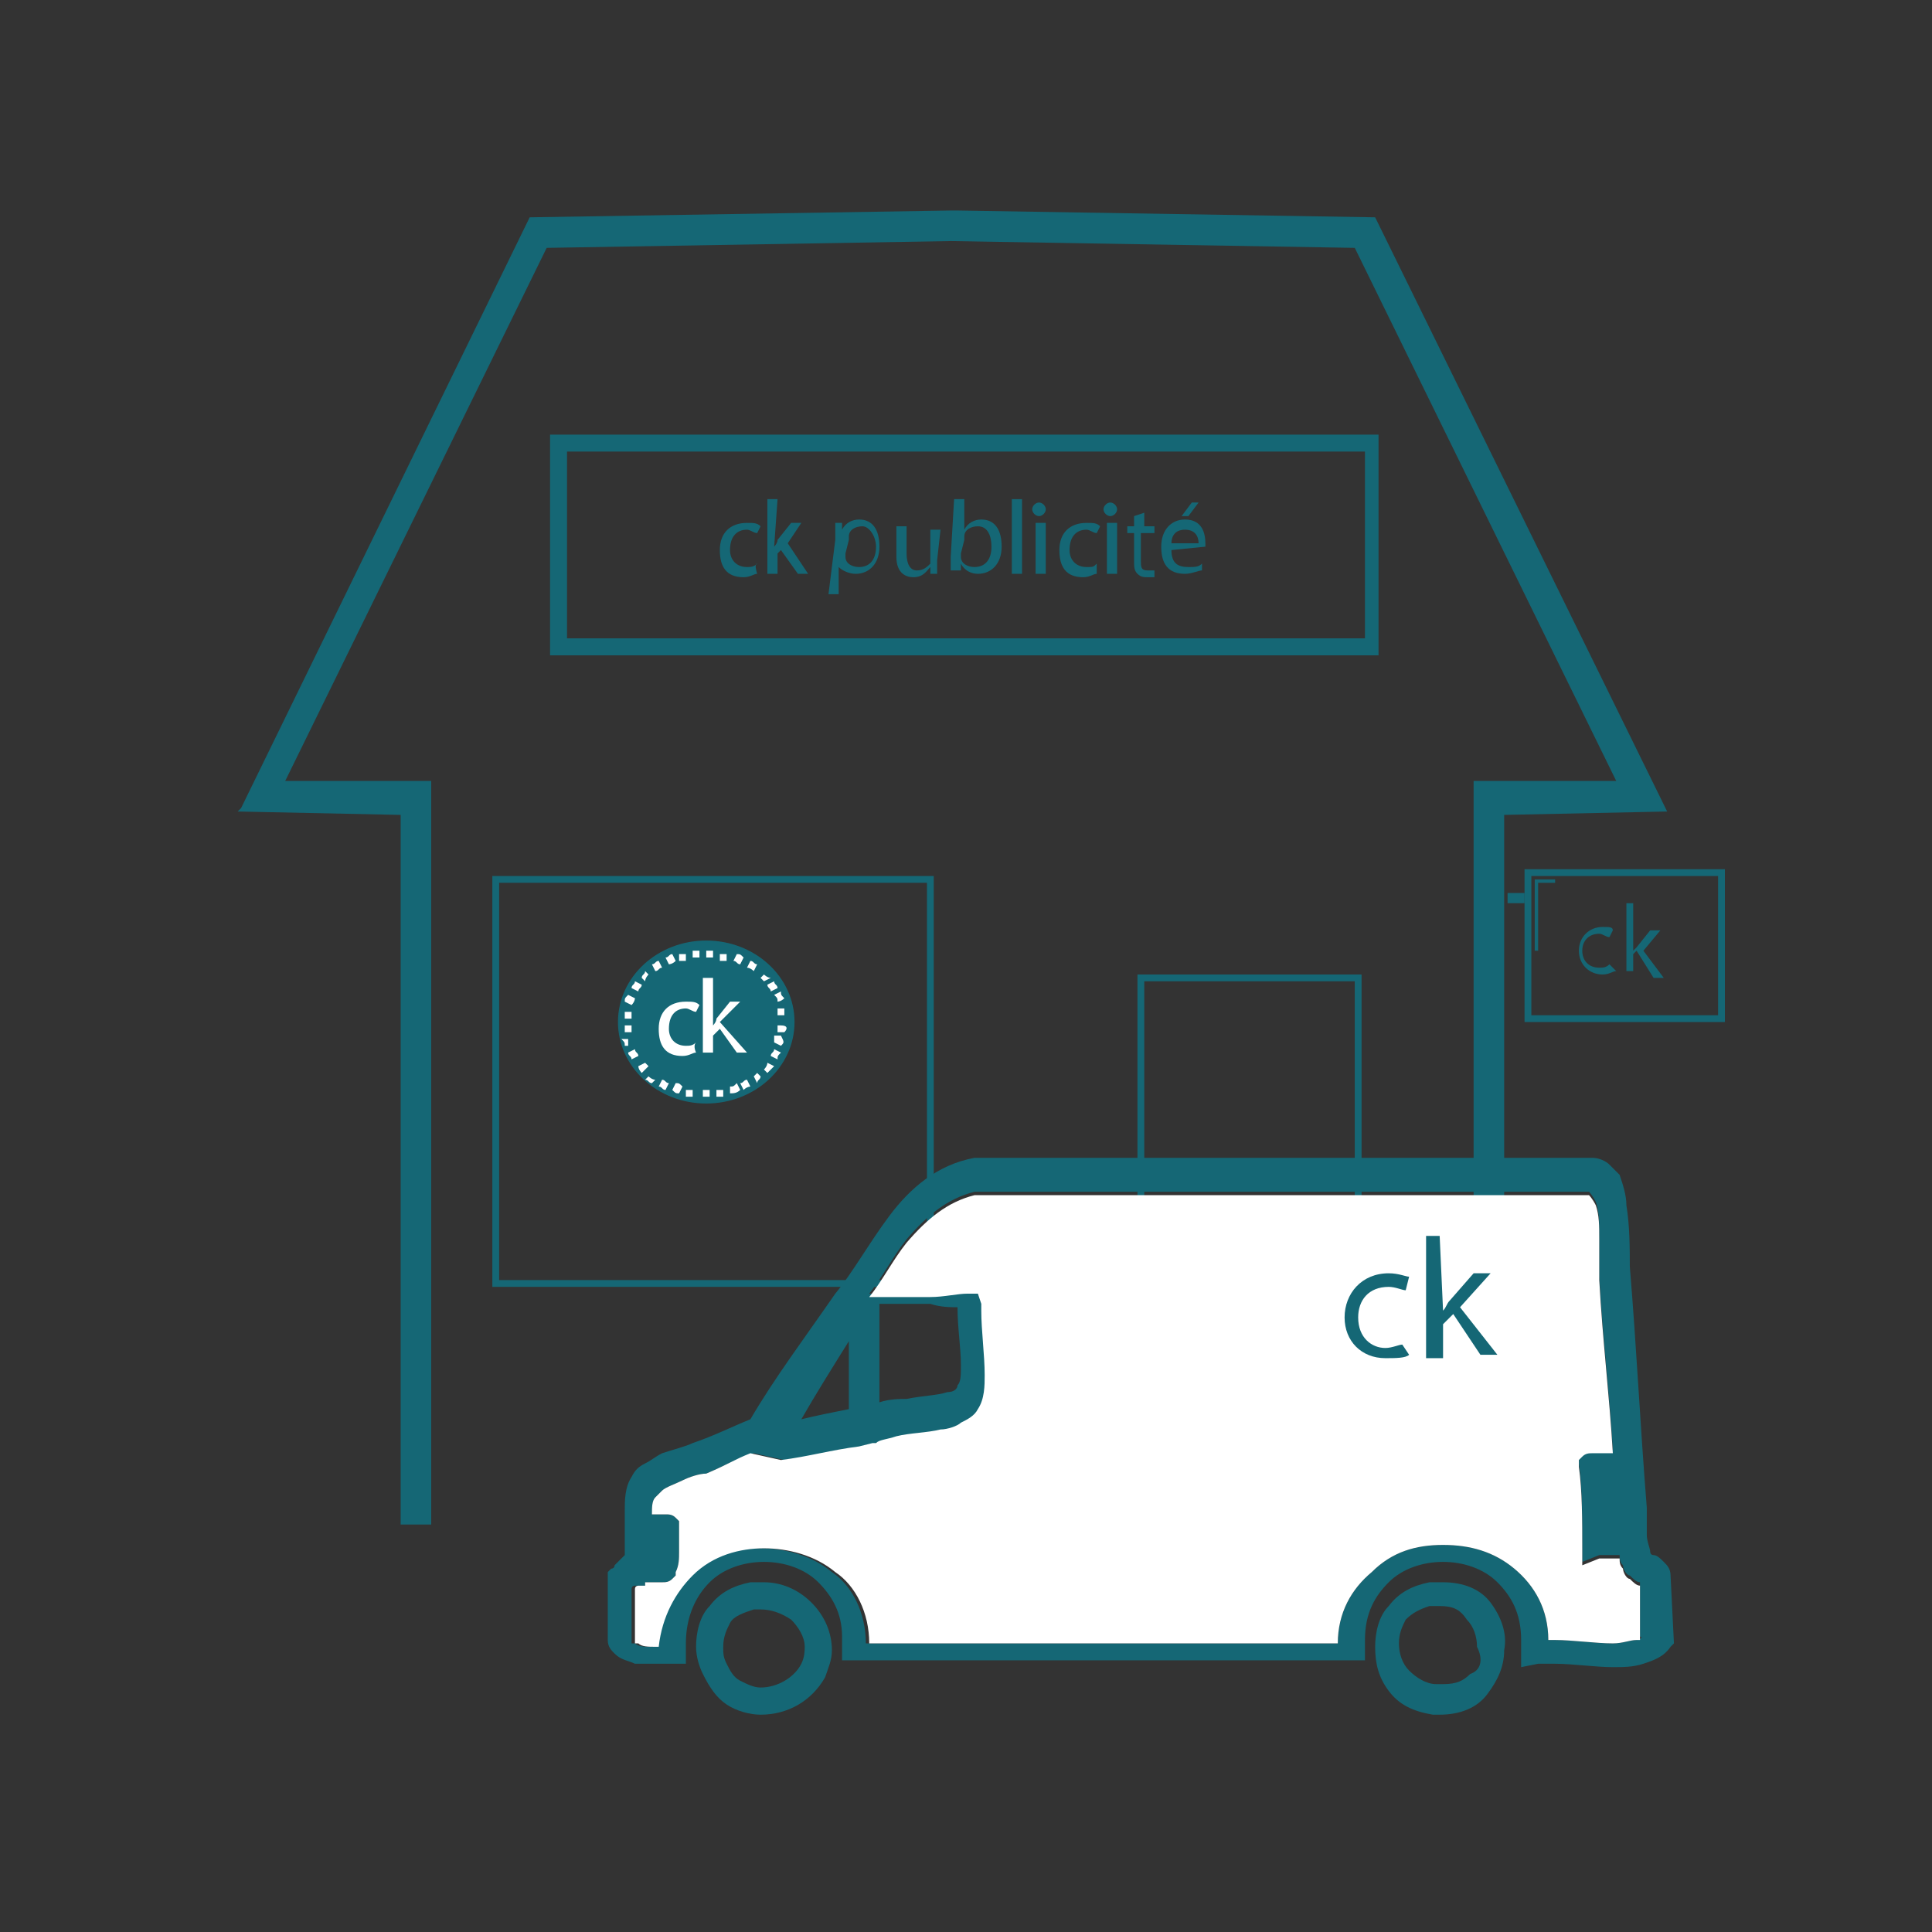 <?xml version="1.0" encoding="utf-8"?>
<!-- Generator: Adobe Illustrator 26.1.0, SVG Export Plug-In . SVG Version: 6.00 Build 0)  -->
<svg version="1.1" id="a" xmlns="http://www.w3.org/2000/svg" xmlns:xlink="http://www.w3.org/1999/xlink" x="0px" y="0px"
	 viewBox="0 0 56.9 56.9" style="enable-background:new 0 0 56.9 56.9;" xml:space="preserve">
<rect x="0" y="0" width="56.9" height="56.9" fill="#333333" stroke="none"/>
<style type="text/css">
	.st0{fill:#156775;}
	.st1{fill:#FFFFFF;}
</style>
<g>
	<g>
		<path class="st0" d="M47.6,28.6c-0.1,0-0.2,0.1-0.4,0.1c-0.4,0-0.7-0.3-0.7-0.7s0.3-0.7,0.7-0.7c0.2,0,0.3,0,0.3,0.1l-0.1,0.2
			c-0.1,0-0.2-0.1-0.3-0.1c-0.3,0-0.5,0.2-0.5,0.5c0,0.3,0.2,0.5,0.5,0.5c0.1,0,0.2,0,0.3-0.1L47.6,28.6L47.6,28.6z"/>
		<path class="st0" d="M48.1,28L48.1,28c0,0,0.1-0.1,0.1-0.1l0.4-0.5h0.3l-0.5,0.6l0.6,0.8h-0.3L48.2,28l-0.1,0.1v0.5h-0.2v-2h0.2
			L48.1,28L48.1,28z"/>
	</g>
	<g>
		<rect x="43.8" y="25" class="st0" width="0.3" height="5.7"/>
		<rect x="44.4" y="26.3" class="st0" width="0.5" height="0.3"/>
		<rect x="43.7" y="30.5" class="st0" width="0.5" height="0.3"/>
		<polygon class="st0" points="50.7,30 50.7,29.9 45.1,29.9 45.1,25.8 50.6,25.8 50.6,30 50.7,30 50.7,29.9 50.7,30 50.8,30 
			50.8,25.6 44.9,25.6 44.9,30.1 50.8,30.1 50.8,30 		"/>
		<polygon class="st0" points="45.8,25.9 45.2,25.9 45.2,28 45.3,28 45.3,26 45.8,26 		"/>
	</g>
	<g>
		<path class="st0" d="M22.5,46.6c-0.1,0-0.2,0-0.4,0l0,0c-0.5,0.1-0.9,0.3-1.2,0.7c-0.3,0.3-0.4,0.8-0.4,1.2c0,0.3,0.1,0.6,0.2,0.8
			c0.2,0.4,0.4,0.7,0.7,0.9c0.3,0.2,0.7,0.3,1,0.3c0.8,0,1.5-0.4,1.9-1.1c0.1-0.3,0.2-0.5,0.2-0.8c0-0.5-0.2-1-0.6-1.4
			C23.5,46.8,23,46.6,22.5,46.6L22.5,46.6z M23.6,49c-0.2,0.4-0.7,0.7-1.2,0.7c-0.2,0-0.4-0.1-0.6-0.2c-0.2-0.1-0.3-0.3-0.4-0.5
			c-0.1-0.2-0.1-0.3-0.1-0.5c0-0.3,0.1-0.5,0.2-0.7c0.1-0.2,0.4-0.3,0.7-0.4c0.1,0,0.2,0,0.2,0c0.3,0,0.6,0.1,0.9,0.3
			c0.2,0.2,0.4,0.5,0.4,0.8C23.7,48.6,23.7,48.8,23.6,49L23.6,49z"/>
		<path class="st0" d="M43.9,47.2c-0.3-0.4-0.8-0.6-1.4-0.6c-0.1,0-0.3,0-0.4,0c-0.5,0.1-0.9,0.3-1.2,0.7c-0.3,0.3-0.4,0.8-0.4,1.2
			c0,0.5,0.1,0.9,0.4,1.3c0.3,0.4,0.7,0.6,1.3,0.7c0.1,0,0.2,0,0.2,0c0.6,0,1.1-0.2,1.4-0.6c0.3-0.4,0.5-0.8,0.5-1.3
			C44.4,48.1,44.2,47.6,43.9,47.2L43.9,47.2z M43.3,49.3c-0.2,0.2-0.4,0.3-0.8,0.3h-0.2l0,0.4l0-0.4c-0.3,0-0.6-0.2-0.8-0.4
			s-0.3-0.5-0.3-0.8c0-0.3,0.1-0.5,0.2-0.7c0.2-0.2,0.4-0.3,0.7-0.4c0.1,0,0.2,0,0.3,0c0.4,0,0.6,0.1,0.8,0.4
			c0.2,0.2,0.3,0.5,0.3,0.8C43.7,48.9,43.6,49.2,43.3,49.3L43.3,49.3z"/>
	</g>
	<polygon class="st0" points="40.5,6.4 40.5,6.4 28.2,6.2 28.2,6.2 28,6.2 28,6.2 15.6,6.4 15.6,6.4 7.1,23.8 7,23.9 11.8,24 
		11.8,44.9 12.7,44.9 12.7,23 8.4,23 16.1,7.3 28,7.1 39.9,7.3 47.6,23 43.4,23 43.4,44.9 44.3,44.9 44.3,24 49.1,23.9 	"/>
	<path class="st0" d="M40.7,19.3H16.2v-6.5h24.4V19.3z M16.7,18.8h23.5v-5.5H16.7C16.7,13.3,16.7,18.8,16.7,18.8z"/>
	<g>
		<path class="st0" d="M22.3,16.9c-0.1,0-0.2,0.1-0.4,0.1c-0.5,0-0.7-0.3-0.7-0.8s0.3-0.8,0.8-0.8c0.2,0,0.3,0,0.4,0.1l-0.1,0.2
			c-0.1,0-0.2-0.1-0.3-0.1c-0.3,0-0.5,0.2-0.5,0.6c0,0.3,0.2,0.5,0.5,0.5c0.1,0,0.2,0,0.3-0.1C22.2,16.6,22.3,16.9,22.3,16.9z"/>
		<path class="st0" d="M22.8,16.1L22.8,16.1c0,0,0.1-0.1,0.1-0.2l0.4-0.5h0.3L23.2,16l0.6,0.9h-0.3L23,16.2l-0.1,0.1v0.6h-0.3v-2.2
			h0.3L22.8,16.1L22.8,16.1z"/>
		<path class="st0" d="M24.6,15.9c0-0.2,0-0.3,0-0.5h0.2l0,0.2l0,0c0.1-0.2,0.3-0.3,0.5-0.3c0.4,0,0.6,0.3,0.6,0.8
			c0,0.5-0.3,0.8-0.7,0.8c-0.2,0-0.4-0.1-0.5-0.2l0,0v0.8h-0.3L24.6,15.9L24.6,15.9z M24.9,16.3c0,0,0,0.1,0,0.1
			c0,0.2,0.2,0.3,0.4,0.3c0.3,0,0.5-0.2,0.5-0.6c0-0.3-0.2-0.6-0.4-0.6c-0.2,0-0.4,0.1-0.4,0.3c0,0,0,0.1,0,0.1L24.9,16.3L24.9,16.3
			z"/>
		<path class="st0" d="M27.6,16.5c0,0.2,0,0.3,0,0.4h-0.2l0-0.2l0,0c-0.1,0.1-0.2,0.3-0.5,0.3c-0.2,0-0.5-0.1-0.5-0.6v-0.9h0.3v0.8
			c0,0.3,0.1,0.5,0.3,0.5c0.2,0,0.3-0.1,0.4-0.2c0,0,0-0.1,0-0.1v-0.9h0.3L27.6,16.5L27.6,16.5z"/>
		<path class="st0" d="M28.1,14.7h0.3v0.9l0,0c0.1-0.2,0.3-0.3,0.5-0.3c0.4,0,0.6,0.3,0.6,0.8c0,0.5-0.3,0.8-0.7,0.8
			c-0.2,0-0.4-0.1-0.5-0.3l0,0l0,0.2H28c0-0.1,0-0.2,0-0.4L28.1,14.7L28.1,14.7z M28.3,16.3c0,0,0,0.1,0,0.1c0,0.2,0.2,0.3,0.4,0.3
			c0.3,0,0.5-0.2,0.5-0.6c0-0.3-0.1-0.6-0.4-0.6c-0.2,0-0.4,0.1-0.4,0.3c0,0,0,0.1,0,0.1L28.3,16.3L28.3,16.3z"/>
		<path class="st0" d="M29.8,14.7h0.3v2.2h-0.3V14.7z"/>
		<path class="st0" d="M30.8,15c0,0.1-0.1,0.2-0.2,0.2c-0.1,0-0.2-0.1-0.2-0.2s0.1-0.2,0.2-0.2S30.8,14.9,30.8,15z M30.5,16.9v-1.5
			h0.3v1.5H30.5z"/>
		<path class="st0" d="M32.3,16.9c-0.1,0-0.2,0.1-0.4,0.1c-0.5,0-0.7-0.3-0.7-0.8s0.3-0.8,0.8-0.8c0.2,0,0.3,0,0.4,0.1l-0.1,0.2
			c-0.1,0-0.2-0.1-0.3-0.1c-0.3,0-0.5,0.2-0.5,0.6c0,0.3,0.2,0.5,0.5,0.5c0.2,0,0.2,0,0.3-0.1L32.3,16.9z"/>
		<path class="st0" d="M32.9,15c0,0.1-0.1,0.2-0.2,0.2c-0.1,0-0.2-0.1-0.2-0.2s0.1-0.2,0.2-0.2S32.9,14.9,32.9,15z M32.6,16.9v-1.5
			h0.3v1.5H32.6z"/>
		<path class="st0" d="M33.7,15.1v0.4H34v0.2h-0.4v0.8c0,0.2,0,0.3,0.2,0.3c0.1,0,0.1,0,0.2,0v0.2c0,0-0.1,0-0.2,0
			c-0.1,0-0.2,0-0.3-0.1c-0.1-0.1-0.1-0.2-0.1-0.4v-0.8h-0.2v-0.2h0.2v-0.3C33.4,15.2,33.7,15.1,33.7,15.1z"/>
		<path class="st0" d="M34.5,16.2c0,0.4,0.2,0.5,0.5,0.5c0.2,0,0.3,0,0.4-0.1l0,0.2c-0.1,0-0.3,0.1-0.5,0.1c-0.5,0-0.7-0.3-0.7-0.8
			s0.3-0.8,0.7-0.8c0.5,0,0.6,0.4,0.6,0.7c0,0.1,0,0.1,0,0.1L34.5,16.2L34.5,16.2z M35.3,16c0-0.2-0.1-0.4-0.4-0.4
			c-0.3,0-0.4,0.2-0.4,0.4H35.3L35.3,16z M35.3,14.8L35,15.2h-0.2l0.3-0.4C35,14.8,35.3,14.8,35.3,14.8z"/>
	</g>
	<path class="st0" d="M27.5,37.9h-13V25.8h13V37.9z M14.7,37.7h12.6V26H14.7V37.7z"/>
	<ellipse class="st0" cx="20.8" cy="30.1" rx="2.6" ry="2.4"/>
	<g>
		<path class="st1" d="M20.5,31c-0.1,0-0.2,0.1-0.4,0.1c-0.5,0-0.7-0.3-0.7-0.8s0.3-0.8,0.8-0.8c0.2,0,0.3,0,0.4,0.1l-0.1,0.2
			c-0.1,0-0.2-0.1-0.3-0.1c-0.3,0-0.5,0.2-0.5,0.6c0,0.3,0.2,0.5,0.5,0.5c0.1,0,0.2,0,0.3-0.1C20.4,30.8,20.5,31,20.5,31z"/>
		<path class="st1" d="M21,30.2L21,30.2c0,0,0.1-0.1,0.1-0.2l0.4-0.5h0.3l-0.6,0.6L22,31h-0.3l-0.5-0.7L21,30.5V31h-0.3v-2.2H21
			L21,30.2L21,30.2z"/>
	</g>
	<path class="st0" d="M40.1,43.6h-6.6V28.7h6.6V43.6z M33.7,43.4h6.2V28.9h-6.2V43.4z"/>
	<path class="st0" d="M49.2,46.4c0-0.2-0.1-0.3-0.2-0.4c-0.1-0.1-0.2-0.2-0.3-0.2s-0.1-0.1-0.1-0.1c0-0.1-0.1-0.3-0.1-0.5
		c0-0.2,0-0.5,0-0.8c-0.2-2.5-0.3-4.7-0.5-7.1c0-0.5,0-1.2-0.1-1.8c0-0.3-0.1-0.6-0.2-0.9c-0.1-0.1-0.2-0.2-0.3-0.3
		s-0.3-0.2-0.5-0.2H28.7c-1.1,0.2-1.9,0.9-2.5,1.7c-0.6,0.8-1.1,1.7-1.6,2.3c-0.9,1.3-1.8,2.5-2.5,3.7c-0.5,0.2-1.1,0.5-1.7,0.7l0,0
		c-0.2,0.1-0.6,0.2-0.9,0.3c-0.2,0.1-0.3,0.2-0.5,0.3c-0.2,0.1-0.3,0.2-0.4,0.4c-0.2,0.3-0.2,0.7-0.2,1c0,0.3,0,0.5,0,0.8
		c0,0.2,0,0.4,0,0.5l0,0c-0.1,0.1-0.2,0.2-0.3,0.3c0,0.1-0.1,0.1-0.1,0.1l-0.1,0.1v2c0,0.2,0.1,0.3,0.2,0.4c0.2,0.2,0.4,0.2,0.6,0.3
		c0.2,0,0.4,0,0.6,0c0.2,0,0.4,0,0.5,0h0.4l0-0.4v-0.2c0-0.8,0.3-1.4,0.7-1.8c0.4-0.4,1-0.6,1.6-0.6s1.2,0.2,1.6,0.6
		c0.4,0.4,0.7,0.9,0.7,1.6c0,0.1,0,0.2,0,0.3l0,0.4h15.4l0-0.4c0-0.1,0-0.1,0-0.2c0-0.8,0.3-1.3,0.7-1.7c0.4-0.4,1-0.6,1.6-0.6
		s1.2,0.2,1.6,0.6c0.4,0.4,0.7,0.9,0.7,1.7c0,0.1,0,0.2,0,0.3l0,0.5l0.5-0.1c0.2,0,0.3,0,0.5,0c0.5,0,1.2,0.1,1.7,0.1
		c0.3,0,0.6,0,0.9-0.1c0.3-0.1,0.6-0.2,0.8-0.5l0.1-0.1L49.2,46.4L49.2,46.4z M28.2,38.5c0,0.6,0.1,1.2,0.1,1.7c0,0.3,0,0.5-0.1,0.6
		c0,0.1-0.1,0.2-0.3,0.2c-0.3,0.1-0.7,0.1-1.2,0.2c-0.2,0-0.5,0-0.8,0.1v-2.9h0.1c0.5,0,0.9,0,1.4,0C27.7,38.5,28,38.5,28.2,38.5
		L28.2,38.5z M25,39.5c0,0.1,0,0.2,0,0.2c0,0.5,0,1.1,0,1.6c0,0.1,0,0.2,0,0.2c-0.5,0.1-1,0.2-1.4,0.3C24,41.1,24.5,40.3,25,39.5
		L25,39.5z M48.2,48.3c-0.2,0-0.4,0.1-0.7,0.1c-0.5,0-1.2-0.1-1.7-0.1c-0.1,0-0.1,0-0.2,0c0-0.9-0.4-1.6-1-2.1
		c-0.6-0.5-1.3-0.7-2.1-0.7s-1.5,0.2-2.1,0.8c-0.6,0.5-1,1.2-1,2.1H25.5c0-0.9-0.4-1.7-1-2.1c-0.6-0.5-1.4-0.7-2.1-0.7
		s-1.5,0.2-2.1,0.8c-0.5,0.5-0.9,1.2-1,2.1c0,0-0.1,0-0.1,0c-0.2,0-0.4,0-0.5-0.1l-0.1,0l0,0v-1.6c0-0.1,0.1-0.1,0.1-0.1H19v-0.1H19
		c0.1,0,0.2,0,0.3,0c0.1,0,0.1,0,0.2,0c0.1,0,0.2,0,0.3-0.1l0.1-0.1l0-0.1c0.1-0.2,0.1-0.4,0.1-0.6c0-0.2,0-0.4,0-0.5v-0.2l0-0.2
		l-0.1-0.1c-0.1-0.1-0.2-0.1-0.3-0.1s-0.1,0-0.2,0c-0.1,0-0.2,0-0.2,0c0-0.2,0-0.4,0.1-0.5c0,0,0.1-0.1,0.2-0.2
		c0.1-0.1,0.4-0.2,0.6-0.3s0.5-0.2,0.7-0.2l0,0c0.7-0.3,0.8-0.4,1.4-0.6h0l0.9,0.2c0.8-0.1,1.5-0.3,2.3-0.4v0.1l0.4-0.2l0.1,0v0
		c0.1-0.1,0.3-0.1,0.6-0.2c0.4-0.1,0.9-0.1,1.3-0.2c0.2,0,0.5-0.1,0.6-0.2c0.2-0.1,0.4-0.2,0.5-0.4c0.2-0.3,0.2-0.7,0.2-1
		c0-0.6-0.1-1.3-0.1-1.9c0-0.1,0-0.2,0-0.2l0-0.5l-0.5,0.1c-0.3,0-0.7,0.1-1.1,0.1c-0.5,0-0.9,0-1.4,0c-0.1,0-0.3,0-0.4,0
		c0.4-0.5,0.7-1.1,1.1-1.6c0.6-0.7,1.2-1.2,2-1.4h18.1c0,0,0.1,0.1,0.2,0.3c0.1,0.3,0.1,0.6,0.1,1s0,0.8,0,1.2
		c0.1,1.8,0.3,3.4,0.4,5.1h-0.2l0,0c-0.1,0-0.1,0-0.2,0c-0.1,0-0.1,0-0.2,0c-0.1,0-0.2,0-0.3,0.1l-0.1,0.1l0,0.2
		c0.1,0.7,0.1,1.6,0.1,2.4l0,0.5l0.5-0.2c0,0,0.1,0,0.3,0h0.1l0.2,0c0,0.1,0,0.2,0.1,0.3c0,0.1,0.1,0.3,0.2,0.3
		c0.1,0.1,0.2,0.2,0.3,0.2c0,0,0,0,0,0v1.6C48.4,48.2,48.3,48.3,48.2,48.3L48.2,48.3z"/>
	<path class="st1" d="M48.2,48.3c-0.2,0-0.4,0.1-0.7,0.1c-0.5,0-1.2-0.1-1.7-0.1c-0.1,0-0.1,0-0.2,0c0-0.9-0.4-1.6-1-2.1
		c-0.6-0.5-1.3-0.7-2.1-0.7s-1.5,0.2-2.1,0.8c-0.6,0.5-1,1.2-1,2.1H25.6c0-0.9-0.4-1.7-1-2.1c-0.6-0.5-1.4-0.7-2.1-0.7
		s-1.5,0.2-2.1,0.8c-0.5,0.5-0.9,1.2-1,2.1c0,0-0.1,0-0.1,0c-0.2,0-0.4,0-0.5-0.1l-0.1,0l0,0v-1.6c0-0.1,0.1-0.1,0.1-0.1H19v-0.1H19
		c0.1,0,0.2,0,0.3,0c0.1,0,0.1,0,0.2,0c0.1,0,0.2,0,0.3-0.1l0.1-0.1l0-0.1c0.1-0.2,0.1-0.4,0.1-0.6c0-0.2,0-0.4,0-0.5v-0.2l0-0.2
		l-0.1-0.1c-0.1-0.1-0.2-0.1-0.3-0.1s-0.1,0-0.2,0c-0.1,0-0.2,0-0.2,0c0-0.2,0-0.4,0.1-0.5c0,0,0.1-0.1,0.2-0.2
		c0.1-0.1,0.4-0.2,0.6-0.3s0.5-0.2,0.7-0.2l0,0c0.7-0.3,0.8-0.4,1.3-0.6l0,0l0.9,0.2c0.8-0.1,1.5-0.3,2.3-0.4l0,0l0.4-0.1l0.1,0l0,0
		c0.1-0.1,0.3-0.1,0.6-0.2c0.4-0.1,0.9-0.1,1.3-0.2c0.2,0,0.5-0.1,0.6-0.2c0.2-0.1,0.4-0.2,0.5-0.4c0.2-0.3,0.2-0.7,0.2-1
		c0-0.6-0.1-1.3-0.1-1.9c0-0.1,0-0.2,0-0.2l-0.1-0.3l-0.3,0c-0.3,0-0.7,0.1-1.1,0.1c-0.5,0-0.9,0-1.4,0c-0.1,0-0.3,0-0.4,0
		c0.4-0.5,0.7-1.1,1.1-1.6c0.6-0.7,1.2-1.2,2-1.4h18.1c0,0,0.1,0.1,0.2,0.3c0.1,0.3,0.1,0.6,0.1,1s0,0.8,0,1.2
		c0.1,1.8,0.3,3.4,0.4,5.1h-0.2l0,0c-0.1,0-0.1,0-0.2,0c-0.1,0-0.1,0-0.2,0c-0.1,0-0.2,0-0.3,0.1l-0.1,0.1l0,0.2
		c0.1,0.7,0.1,1.6,0.1,2.4l0,0.5l0.5-0.2c0,0,0.1,0,0.3,0h0.1l0.2,0c0,0.1,0,0.2,0.1,0.3c0,0.1,0.1,0.3,0.2,0.3
		c0.1,0.1,0.2,0.2,0.3,0.2c0,0,0,0,0,0v1.6C48.4,48.3,48.3,48.3,48.2,48.3L48.2,48.3z"/>
	<g>
		<path class="st0" d="M41.5,39.9c-0.1,0.1-0.4,0.1-0.7,0.1c-0.7,0-1.2-0.5-1.2-1.2s0.5-1.3,1.3-1.3c0.3,0,0.5,0.1,0.6,0.1L41.4,38
			c-0.1,0-0.3-0.1-0.5-0.1c-0.6,0-0.9,0.4-0.9,0.9c0,0.6,0.4,0.9,0.8,0.9c0.2,0,0.4-0.1,0.5-0.1L41.5,39.9L41.5,39.9z"/>
		<path class="st0" d="M42.5,38.6L42.5,38.6c0.1-0.1,0.1-0.2,0.2-0.3l0.7-0.8h0.5l-0.9,1l1.1,1.4h-0.5l-0.8-1.2L42.5,39V40H42v-3.6
			h0.4L42.5,38.6L42.5,38.6z"/>
	</g>
	<path class="st1" d="M20.8,32.3c0,0-0.1,0-0.1,0v-0.2c0.1,0,0.1,0,0.2,0v0.2C20.9,32.3,20.8,32.3,20.8,32.3z M20.4,32.3
		c-0.1,0-0.1,0-0.2,0l0-0.2c0.1,0,0.1,0,0.2,0L20.4,32.3L20.4,32.3z M21.1,32.3l0-0.2c0.1,0,0.1,0,0.2,0l0,0.2
		C21.2,32.3,21.2,32.3,21.1,32.3L21.1,32.3z M21.5,32.2l0-0.2c0.1,0,0.1,0,0.2-0.1l0.1,0.2C21.7,32.2,21.6,32.2,21.5,32.2z M20,32.2
		c-0.1,0-0.1,0-0.2-0.1l0.1-0.2c0.1,0,0.1,0,0.2,0.1L20,32.2L20,32.2z M19.6,32.1c-0.1,0-0.1-0.1-0.2-0.1l0.1-0.2
		c0.1,0,0.1,0.1,0.2,0.1L19.6,32.1z M21.9,32.1l-0.1-0.2c0.1,0,0.1-0.1,0.2-0.1l0.1,0.2C22.1,32,22,32,21.9,32.1z M19.2,31.9
		c-0.1,0-0.1-0.1-0.2-0.1l0.1-0.1c0,0,0.1,0.1,0.2,0.1L19.2,31.9L19.2,31.9z M22.3,31.9l-0.1-0.2c0,0,0.1-0.1,0.1-0.1l0.1,0.1
		C22.4,31.8,22.3,31.8,22.3,31.9L22.3,31.9z M22.6,31.6l-0.1-0.1c0,0,0.1-0.1,0.1-0.2l0.2,0.1C22.7,31.5,22.7,31.5,22.6,31.6
		L22.6,31.6z M18.9,31.6c0,0-0.1-0.1-0.1-0.2l0.2-0.1c0,0,0.1,0.1,0.1,0.1L18.9,31.6L18.9,31.6z M18.6,31.2c0-0.1-0.1-0.1-0.1-0.2
		l0.2-0.1c0,0.1,0.1,0.1,0.1,0.2L18.6,31.2z M22.9,31.2l-0.2-0.1c0-0.1,0.1-0.1,0.1-0.2L23,31C22.9,31.1,22.9,31.1,22.9,31.2z
		 M18.4,30.8c0-0.1,0-0.1-0.1-0.2l0.2,0c0,0.1,0,0.1,0,0.2L18.4,30.8z M23,30.8l-0.2-0.1c0-0.1,0-0.1,0-0.2l0.2,0
		C23.1,30.7,23.1,30.7,23,30.8L23,30.8z M23.1,30.4l-0.2,0c0-0.1,0-0.1,0-0.2l0.1,0h0C23.2,30.2,23.2,30.3,23.1,30.4L23.1,30.4z
		 M18.4,30.4c0-0.1,0-0.1,0-0.2h0.2c0,0.1,0,0.1,0,0.2L18.4,30.4L18.4,30.4z M18.6,30l-0.2,0c0-0.1,0-0.1,0-0.2l0.2,0
		C18.6,29.8,18.6,29.9,18.6,30L18.6,30z M22.9,29.9c0-0.1,0-0.1,0-0.2l0.2,0c0,0.1,0,0.1,0,0.2L22.9,29.9L22.9,29.9z M18.6,29.6
		l-0.2-0.1c0-0.1,0-0.1,0.1-0.2l0.2,0.1C18.7,29.4,18.7,29.5,18.6,29.6z M22.9,29.5c0-0.1,0-0.1-0.1-0.2l0.2-0.1
		c0,0.1,0,0.1,0.1,0.2C23,29.5,22.9,29.5,22.9,29.5z M18.8,29.2l-0.2-0.1c0-0.1,0.1-0.1,0.1-0.2l0.2,0.1
		C18.9,29.1,18.8,29.1,18.8,29.2z M22.7,29.2c0-0.1-0.1-0.1-0.1-0.2l0.2-0.1c0,0.1,0.1,0.1,0.1,0.2L22.7,29.2L22.7,29.2z M19,28.9
		l-0.1-0.1c0-0.1,0.1-0.1,0.1-0.2l0.1,0.1C19.1,28.7,19,28.8,19,28.9L19,28.9z M22.5,28.9c0,0-0.1-0.1-0.1-0.1l0.1-0.1
		c0,0,0.1,0.1,0.2,0.1L22.5,28.9L22.5,28.9z M19.3,28.6l-0.1-0.2c0.1,0,0.1-0.1,0.2-0.1l0.1,0.2C19.4,28.5,19.4,28.6,19.3,28.6z
		 M22.2,28.6c0,0-0.1-0.1-0.2-0.1l0.1-0.2c0.1,0,0.1,0.1,0.2,0.1L22.2,28.6L22.2,28.6z M19.7,28.4l-0.1-0.2c0.1,0,0.1-0.1,0.2-0.1
		l0.1,0.2C19.8,28.4,19.7,28.4,19.7,28.4z M21.8,28.4c-0.1,0-0.1-0.1-0.2-0.1l0.1-0.2c0.1,0,0.1,0,0.2,0.1
		C21.9,28.2,21.8,28.4,21.8,28.4z M20,28.3l0-0.2c0.1,0,0.1,0,0.2,0l0,0.2C20.2,28.3,20.1,28.3,20,28.3L20,28.3z M21.4,28.3
		c-0.1,0-0.1,0-0.2,0l0-0.2c0.1,0,0.1,0,0.2,0L21.4,28.3L21.4,28.3z M20.4,28.2l0-0.2c0.1,0,0.1,0,0.2,0v0.2
		C20.6,28.2,20.5,28.2,20.4,28.2L20.4,28.2z M21,28.2c-0.1,0-0.1,0-0.2,0V28c0.1,0,0.1,0,0.2,0L21,28.2L21,28.2z"/>
</g>
</svg>
